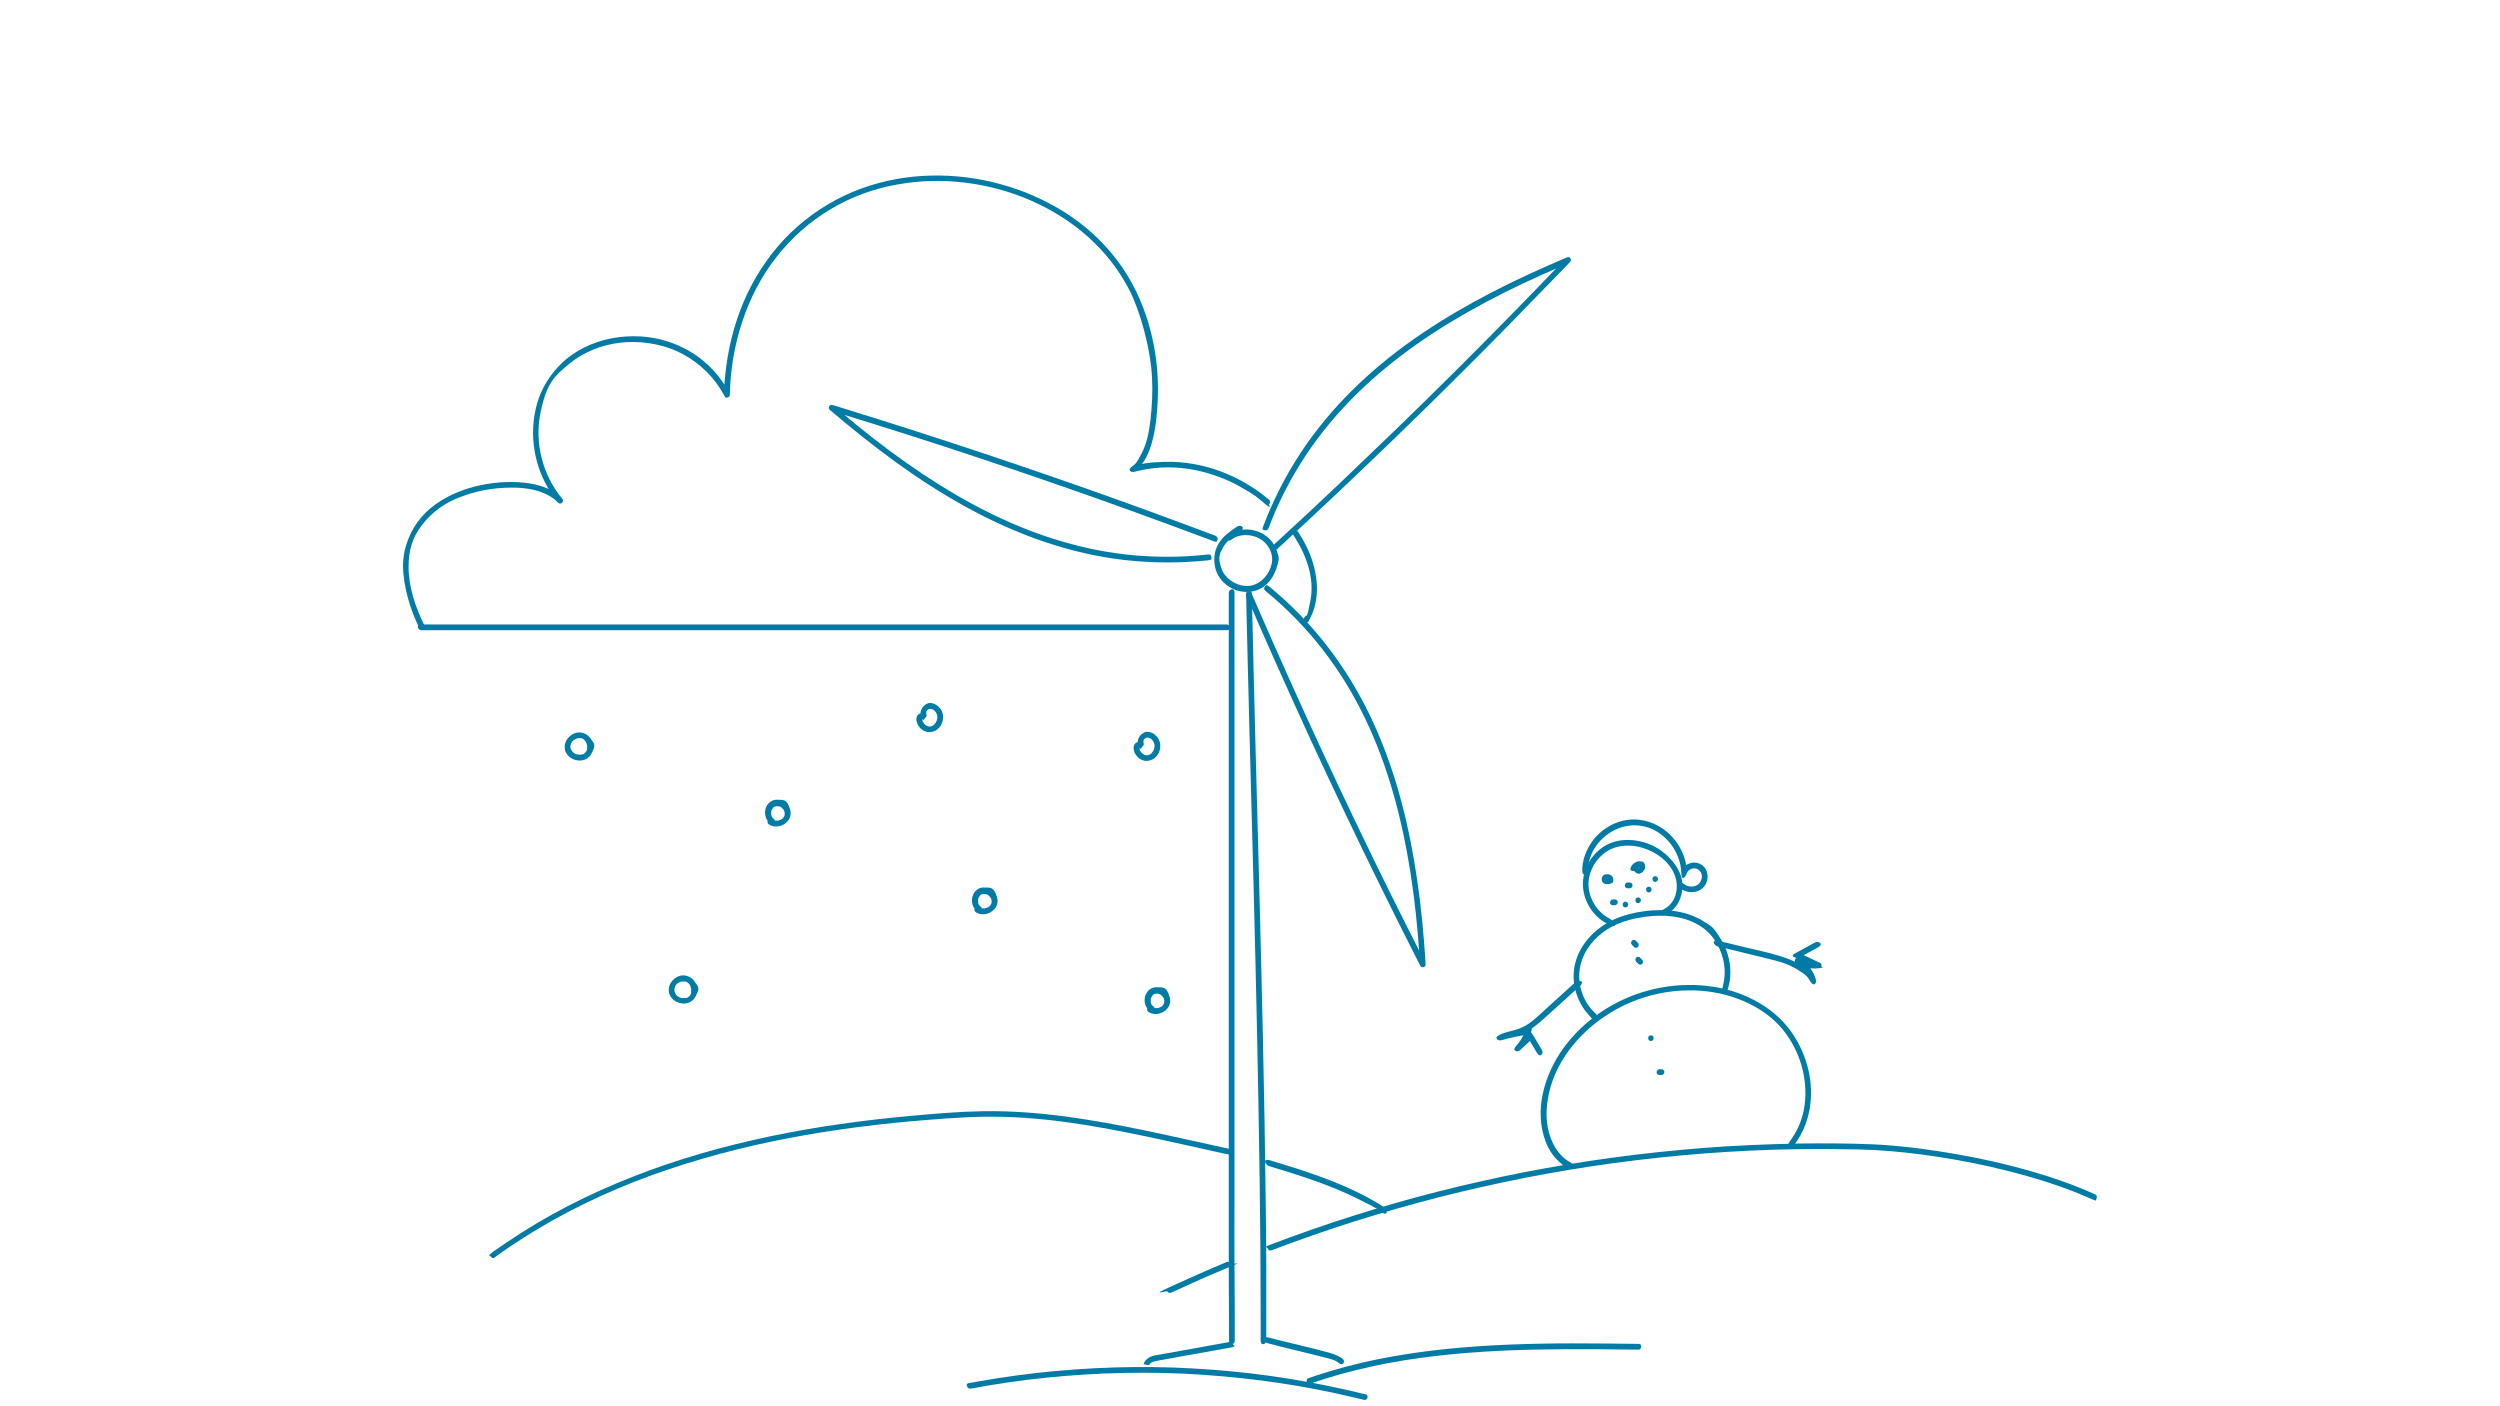 <svg xmlns="http://www.w3.org/2000/svg" id="Calque_1" viewBox="0 0 1920 1080"><defs><style>      .st0 {        fill: none;      }      .st1 {        fill: #007ba5;      }    </style></defs><g><g><path class="st1" d="M324,484h603.4c20.1,0,9.8,0,14.7,0s2.8-4.4,0-4.4H338.5c-20.1,0-9.8,0-14.7,0s-2.8,4.4,0,4.4h.2Z"></path><path class="st1" d="M974.9,384c-11.2-9.5-24-17-37.7-22.1-13.6-5-28.1-7.6-42.6-7.2s-16.7,1.4-24.7,3.6l2.1,3.7c7.2-6.2,11-15.4,13.3-24.5s3.2-18.4,3.7-27.7c1.5-24.9-2.2-50.3-11.1-73.7-6.7-17.7-16.7-33.9-29.6-47.7s-26.6-23.8-42.3-32.1c-15.9-8.5-33.2-14.5-50.9-18s-35.9-4.4-53.8-2.6-36,6.6-52.5,14.4c-17.7,8.3-33.7,20-47,34.2-13,14-23.4,30.3-30.8,47.8s-12.3,37.3-14.1,56.8-.7,9.6-.8,14.4l4.1-1.1c-7.4-14.6-19.4-26.7-33.9-34.3s-29.6-10.4-45.1-9.5c-15.1.9-30.1,5.6-42.4,14.4s-22.3,22.5-26.5,37.8c-6.3,22.7-2.2,47.9,10.7,67.6,1.8,2.7,3.8,5.3,5.8,7.9l3.1-3.1c-8.9-9.1-22.1-12.1-34.4-12.7s-25.1,1-36.9,4.5-24.2,9.7-33.5,18.7-15.9,22.1-17.3,35.8,3.2,33.1,9.9,48,1.7,3.6,2.5,5.4c1.2,2.5,5,.3,3.8-2.2-6.8-14-12.2-29.3-12.2-45s4.4-25.9,13.3-35.9,18.9-15.4,30.3-19.3,23.1-5.7,34.9-5.8,24,1.7,33.3,8.8c1.1.8,2.1,1.8,3.1,2.8,2,2,4.9-1,3.1-3.1-15.1-18.1-21.4-43-16.7-66s10.7-28.2,22.5-37.9c10.8-8.9,24.9-14.3,38.7-15.9s29.8.4,43.1,6.3c13.3,5.9,26,16.4,34,29.5s2.1,3.6,3,5.4,4,1,4.1-1.1c.4-19.2,3.6-38.4,9.7-56.7,5.9-17.6,14.5-34.3,25.9-48.9,11.6-14.9,25.9-27.6,42.1-37.2s33-15.6,50.9-18.8,34.9-3.5,52.2-1.4,34.4,6.7,50.4,13.7c15.9,7,30.8,16.2,43.8,27.8s23.8,25.3,31.8,40.8,16.4,44.5,17.5,67.9c.5,10.5,0,21.2-1.2,31.6-1.2,10.4-2.8,18.5-7.1,26.7s-4.4,7.2-7.6,9.9,0,4.2,2.1,3.7c13.5-3.6,27.8-4.4,41.6-2.3s27.3,6.7,39.5,13.5,13.5,8.4,19.6,13.5,2.2.9,3.1,0,.9-2.3,0-3.1h.1Z"></path><path class="st1" d="M1005.1,476.9c9.7-17,7.2-37.2-.4-54.4-2.1-4.8-4.7-9.3-7.5-13.6s-5.3-.1-3.8,2.2c9.5,14.3,16.3,32.3,13.1,49.6s-2.6,9.6-5.1,14,2.4,4.7,3.8,2.2h0Z"></path></g><g><path class="st1" d="M948.3,1029.4c0-18.6,0-37.3-.2-55.9s0-37.4,0-56.1v-448.4c0-18.8,0-9.2,0-13.7s-4.4-2.8-4.4,0v504.8c0,18.7,0,37.3.2,55.9v13.7c0,4.6,4.4,2.8,4.4,0h0v-.3Z"></path><path class="st1" d="M972.5,1029.4v-55.1c0-18.5-.3-37.1-.5-55.6s-.5-37.6-.8-56.4c-.3-18.9-.7-37.7-1.1-56.5-.4-19-.8-38-1.3-56.9-.4-19-.9-37.9-1.4-56.9-.5-18.8-1-37.6-1.5-56.4-.5-18.7-1-37.5-1.5-56.2-.5-18.4-1-36.9-1.4-55.3-.5-18.2-.9-36.4-1.3-54.6,0-4.4-.2-8.7-.3-13.1s-4.4-2.8-4.4,0c.4,18.1.8,36.3,1.3,54.4.5,18.4.9,36.7,1.4,55.1.5,18.4,1,37.4,1.5,56s1,37.5,1.5,56.3c.5,19,1,37.9,1.4,56.9.5,19,.9,38,1.3,57s.8,37.7,1.1,56.6.6,37.7.9,56.5c.2,18.6.4,37.2.6,55.8,0,18.4.2,36.8.2,55.3s0,8.9,0,13.3,4.4,2.8,4.4,0h0v-.2h-.1Z"></path><path class="st1" d="M883.3,1047.3c.8-1,2.3-1.5,3.5-1.8,1.8-.5,3.7-.7,5.6-1.1,4.2-.8,8.5-1.5,12.7-2.3,8.6-1.5,17.2-3.1,25.7-4.6,4.8-.9,9.6-1.7,14.5-2.6s1.8-1.6,1.5-2.7-1.5-1.7-2.7-1.5c-17.8,3.2-35.6,6.4-53.4,9.6-4.1.7-8.4,1.2-11.1,4.8s-.2,2.4.8,3,2.3.2,3-.8h0Z"></path><path class="st1" d="M973.2,1031.5c14.7,4,29.6,7.2,44.4,11.1,3.7,1,7.8,1.7,10.7,4.3s5.2-1.2,3.1-3.1-6.4-3.8-10.1-4.8-7.4-1.9-11.1-2.9c-7.7-1.9-15.5-3.8-23.3-5.7s-8.4-2.1-12.6-3.2-3.9,3.5-1.2,4.2h0Z"></path><path class="st1" d="M950,404.5c-5.3,3.5-10.7,7.3-14,12.8s-4,11.3-3,17.2c1.9,11.6,12.7,20.1,24.4,20.1s19.2-7.7,22.6-17.3,1.9-9.9.4-14.6-4.5-8.5-8.4-11.3c-8.6-6.2-21.1-6.6-29.6.1s-.8,2.3,0,3.1,2.2.7,3.1,0c6-4.8,15-4.6,21.6-1.1s11.2,11.3,9.6,19.3-7.8,15.4-16.1,17-19.3-4.1-22.4-12.9-1.6-11.2.9-16.1,8.1-9.2,13.2-12.6,0-5.4-2.2-3.8h0Z"></path><path class="st1" d="M933.6,411.5c-19-7.1-38-14.2-57-21.1s-38-13.7-57-20.3-38.2-13.2-57.3-19.6c-19.2-6.4-38.5-12.8-57.8-19-19.2-6.2-38.5-12.2-57.8-18.2s-4.8-1.5-7.3-2.2-3.8,2.2-2.1,3.7c16.2,13.8,32.9,27.2,50.1,39.7s34.5,23.7,52.8,33.9,36.7,18.7,56.1,25.7c19.3,6.9,39.3,12.1,59.6,15s42.9,3.7,64.3,1.9,5.3-.5,8-.8,2.2-.9,2.2-2.2-1-2.3-2.2-2.2c-21.2,2.4-42.7,2.4-63.9,0-20.3-2.3-40.3-7-59.7-13.4-19.3-6.4-37.9-14.7-55.8-24.2-18.3-9.8-35.9-20.9-52.8-32.8-17.2-12.1-33.7-25.1-49.7-38.6s-3.9-3.3-5.9-5l-2.1,3.7c19.4,5.9,38.7,12,58,18.1s38.4,12.4,57.6,18.8c19.1,6.4,38.3,12.9,57.3,19.5,19.1,6.6,38.2,13.4,57.3,20.3,19,6.9,37.9,13.8,56.8,20.9s4.7,1.8,7.1,2.7,2.4-.5,2.7-1.5-.4-2.3-1.5-2.7h0Z"></path><path class="st1" d="M957.2,457.4c8.1,18.8,16.3,37.6,24.7,56.3,8.3,18.6,16.8,37.2,25.3,55.8,8.6,18.5,17.2,37,26,55.4,8.8,18.5,17.8,36.9,26.8,55.3,9,18.3,18.1,36.6,27.4,54.8,1.1,2.2,2.3,4.5,3.4,6.7s4.2,1,4.1-1.1c-1.3-21.4-3.3-42.8-6.4-64.1-3-20.7-7-41.3-12.4-61.5s-12.2-39.7-20.8-58.7c-8.5-18.7-18.8-36.7-30.9-53.3-12.7-17.4-27.3-33.4-43.6-47.4s-4.1-3.5-6.2-5.2-2.2-.9-3.1,0-.9,2.3,0,3.1c16.6,13.6,31.7,29,44.8,46s23.2,33.8,32.1,52.3,15.9,37.5,21.5,57.1c5.8,20,10,40.4,13.3,61,3.3,20.9,5.4,41.9,6.9,63s.4,5.2.5,7.8l4.1-1.1c-9.3-18.3-18.5-36.6-27.6-54.9s-18-36.7-26.8-55.1-17.5-36.9-26.1-55.4c-8.6-18.6-17.1-37.2-25.5-56-8.3-18.6-16.6-37.3-24.7-56-1-2.3-2-4.6-3-6.9s-2.1-1.3-3-.8-1.3,1.9-.8,3h0Z"></path><path class="st1" d="M981.3,421.3c15.1-13.9,30.1-27.8,45-41.9s29.6-28.1,44.3-42.3,29.3-28.5,43.8-42.9,28.9-28.8,43.2-43.4c14.3-14.6,28.5-29.2,42.7-43.9s3.6-3.7,5.4-5.6,0-4.6-2.1-3.7c-19.6,8.3-39,17.1-57.9,26.9s-36.4,20-53.6,31.6-33.3,24.3-48.3,38.5-28.4,29.5-40.2,46.3c-12.3,17.5-22.5,36.3-30.6,56.1-1,2.5-2,5-3,7.6s.5,2.4,1.5,2.7,2.3-.4,2.7-1.5c7.4-19.8,17.1-38.7,28.8-56.3,11.2-16.9,24.3-32.5,38.7-46.7s30.1-27,46.6-38.6,34.5-22.4,52.7-32.1,37.4-18.7,56.7-27,4.7-2,7-3l-2.1-3.7c-14.2,14.8-28.4,29.5-42.8,44.2s-28.7,29.1-43.2,43.5-29,28.7-43.7,42.9c-14.7,14.2-29.4,28.3-44.2,42.4s-29.8,28-44.8,41.8-3.8,3.5-5.7,5.2,1,5,3.1,3.1h0v-.2h0Z"></path></g><path class="st1" d="M434.1,576.4c2.5,8.4,15.4,10.8,19.9,2.8s1.8-8.3-.3-11.8-6.9-5.8-11.4-4.6-9,6.1-8.6,11.3.9,2.2,2.2,2.2,2.3-1,2.2-2.2,0-.8,0-1.2,0-.2,0-.3c0,.5,0,.1,0,0,0-.2,0-.4.2-.6s.1-.4.2-.6c.1-.4-.1.2,0-.2s.4-.8.6-1.1.1-.2.2-.3c0,0-.2.3,0,0s.3-.3.4-.5c.3-.3.6-.6,1-.9s-.2.1.2-.1.4-.3.6-.4c.4-.2.8-.4,1.2-.6s0,0,0,0c0,0,.2,0,.3-.1.2,0,.4-.1.6-.2s.4,0,.5-.1.8-.1.3,0h1.8c-.4,0,0,0,.2,0s.4.1.6.2.5.2.2,0c.4.2.7.4,1,.6s.2.1.3.2c0,0-.3-.3-.1,0s.3.3.4.4c.3.3.5.6.8.9-.2-.3,0,0,0,0,0,0,.2.3.3.5s.2.3.2.4.3.7.2.4,0,.2.1.3c0,.2.1.4.2.6.1.4.2.8.3,1.2s0-.4,0,.2,0,.3,0,.5v1.2c0,.4,0,.6,0,.2v.5c0,.4-.2.8-.3,1.1s0,.2-.1.3c0,0,.2-.3,0-.1s-.2.4-.3.5c0,0-.2.3-.3.4s-.1,0-.1.2c-.1.3.3-.4,0,0s-.5.5-.8.8-.1,0-.2.2c0,0,.3-.2.1,0s-.4.3-.6.4-.3.2-.4.2-.6.2-.2,0c-.4,0-.7.3-1.1.3h-.5c-.4,0,.4,0-.2,0h-1.9c-.2,0,.1,0,.2,0h-.3c-.4,0-.9-.2-1.3-.3s-.4,0-.6-.2.1,0,.1,0c-.1,0-.3,0-.4-.2-.4-.2-.8-.4-1.1-.6s-.6-.5-.2-.2c-.2,0-.3-.2-.4-.4s-.3-.3-.5-.5-.5-.5-.3-.4-.2-.2-.2-.3c-.1-.2-.2-.4-.3-.6s-.3-.6-.2-.3,0,0,0-.1,0-.3-.1-.4c-.3-1.1-1.5-1.8-2.7-1.5s-1.9,1.6-1.5,2.7h-.1v.2h0Z"></path><path class="st1" d="M514,763c2.5,8.4,15.4,10.8,19.9,2.8s1.8-8.3-.3-11.8-6.9-5.8-11.4-4.6-9,6.1-8.6,11.3.9,2.2,2.2,2.2,2.3-1,2.2-2.2,0-.8,0-1.2,0-.2,0-.3c0,.5,0,0,0,0,0-.2,0-.4.2-.6s0-.4.2-.6c0-.4,0,.2,0-.2s.4-.8.6-1.1,0-.2.2-.3c0,0-.2.3,0,0s.3-.3.4-.5c.3-.3.6-.6,1-.9s-.2,0,.2,0,.4-.3.6-.4c.4-.2.8-.4,1.2-.6s0,0,0,0h.3c.2,0,.4,0,.6-.2s.4,0,.5,0,.8,0,.3,0h1.8c-.4,0,0,0,.2,0s.4,0,.6.2.5.2.2,0c.4.2.7.4,1,.6s.2,0,.3.2c0,0-.3-.3,0,0l.4.4c.3.3.5.6.8.9-.2-.3,0,0,0,0,0,0,.2.3.3.5s.2.3.2.4.3.7.2.4,0,.2,0,.3c0,.2,0,.4.2.6,0,.4.2.8.3,1.2s0-.4,0,.2,0,.3,0,.5v1.2c0,.4,0,.6,0,.2v.5c0,.4-.2.8-.3,1.1s0,.2,0,.3c0,0,.2-.3,0,0s-.2.4-.3.5-.2.3-.3.4,0,0,0,.2c0,.3.3-.4,0,0s-.5.5-.8.8,0,0-.2.2c0,0,.3-.2,0,0s-.4.3-.6.4-.3.2-.4.2-.6.2-.2,0c-.4,0-.7.3-1.1.3h-.5c-.4,0,.4,0-.2,0h-1.9c-.2,0,0,0,.2,0h-.3c-.4,0-.9-.2-1.3-.3s-.4,0-.6-.2,0,0,0,0c0,0-.3,0-.4-.2-.4-.2-.8-.4-1.1-.6s-.6-.5-.2-.2c-.2,0-.3-.2-.4-.4s-.3-.3-.5-.5-.5-.5-.3-.4-.2-.2-.2-.3c0-.2-.2-.4-.3-.6s-.3-.6-.2-.3,0,0,0,0v-.4c-.3-1.1-1.5-1.8-2.7-1.5s-1.9,1.6-1.5,2.7h0v-.3h-.2Z"></path><path class="st1" d="M590.6,633.2c7.3,4.8,18.8-2.1,16.3-11.1s-5.4-7.6-9.8-7.9-7.9,2.8-9.1,6.8,0,9.2,3.9,11.5,2.4.2,3-.8.2-2.4-.8-3-.3-.2-.4-.3c-.3-.2.2.2,0,0l-.7-.7c.4.4,0,0,0,0,0,0-.2-.3-.2-.4s-.2-.3-.2-.5c-.2-.3,0,.4,0,0s-.2-.6-.3-1,0-.3,0-.5c0-.4,0,.4,0,0v-1.8s0,.4,0,0,0-.6.2-.9,0-.4.2-.5.2-.5,0,0c.2-.3.3-.6.5-.9s.2-.3.3-.4c.3-.4-.2.2,0-.2s.4-.4.7-.7c.4-.3-.2,0,0,0s.3-.2.5-.3.3,0,.4-.2c.2,0,0,0-.2,0h.4c.2,0,.4,0,.5-.2s.7,0,.4,0,.3,0,.4,0h.5s.5,0,0,0h.7c.4,0,.7.2,1.1.3-.4-.2,0,0,.2,0s.4.2.6.3.4.2.5.4.2,0,.2.2c0,0-.3-.2,0,0,.3.3.7.6.9.9s.4.4.3.3.2.2.2.3c.2.4.4.8.6,1.1s0,0,0,0v.3c0,.2,0,.4.2.6s0,.4,0,.5,0,.3,0,0,0,0,0,.2v1.2c0-.4,0,0,0,0,0,0,0,.4-.2.7s0,.3-.2.5c0-.4,0,0,0,0-.2.4-.4.7-.6,1,.2-.4,0,0,0,0,0,0-.2.2-.3.4s-.2.2-.4.3-.6.5-.4.3-.3.2-.3.2c-.2,0-.3.2-.5.3s-.4.2-.6.3-.2,0-.2,0c.2,0,.3,0,0,0s-.8.3-1.2.4-.4,0-.6,0h-.3c.2,0,.3,0,0,0h-1.9c.5,0,0,0-.2,0-.4,0-.8-.2-1.2-.4.4.2,0,0-.2,0s-.4-.2-.6-.4c-1-.6-2.4-.2-3,.8s-.2,2.3.8,3h.2-.1Z"></path><path class="st1" d="M749.5,700.6c7.3,4.8,18.8-2.1,16.3-11.1s-5.4-7.6-9.8-7.9-7.9,2.8-9.1,6.8,0,9.2,3.9,11.5,2.4.2,3-.8.2-2.4-.8-3-.3-.2-.4-.3c-.3-.2.2.2,0,0l-.7-.7c.4.4,0,0,0,0,0,0-.2-.3-.2-.4s-.2-.3-.2-.5c-.2-.3,0,.4,0,0s-.2-.6-.3-1,0-.3,0-.5c0-.4,0,.4,0,0v-1.8s0,.4,0,0,0-.6.2-.9,0-.4.2-.5.2-.5,0,0c.2-.3.3-.6.5-.9s.2-.3.3-.4c.3-.4-.2.2,0-.2s.4-.4.7-.7c.4-.3-.2,0,0,0s.3-.2.5-.3.3,0,.4-.2c.2,0,0,0-.2,0h.4c.2,0,.4,0,.5-.2s.7,0,.4,0,.3,0,.4,0h.5s.5,0,0,0h.7c.4,0,.7.2,1.1.3-.4-.2,0,0,.2,0s.4.2.6.3.4.2.5.4.2,0,.2.2c0,0-.3-.2,0,0,.3.3.7.6.9.9s.4.4.3.3.2.2.2.3c.2.4.4.8.6,1.1s0,0,0,0v.3c0,.2,0,.4.2.6s0,.4,0,.5,0,.3,0,0,0,0,0,.2v1.2c0-.4,0,0,0,0,0,0,0,.4-.2.7s0,.3-.2.5c0-.4,0,0,0,0-.2.4-.4.7-.6,1,.2-.4,0,0,0,0,0,0-.2.2-.3.4s-.2.2-.4.3-.6.5-.4.3-.3.2-.3.2c-.2,0-.3.2-.5.3s-.4.2-.6.3-.2,0-.2,0c.2,0,.3,0,0,0s-.8.3-1.2.4-.4,0-.6,0h-.3c.2,0,.3,0,0,0h-1.9c.5,0,0,0-.2,0-.4,0-.8-.2-1.2-.4.4.2,0,0-.2,0s-.4-.2-.6-.4c-1-.6-2.4-.2-3,.8s-.2,2.3.8,3h.2-.1Z"></path><path class="st1" d="M882.1,777.2c7.3,4.8,18.8-2.1,16.3-11.1s-5.4-7.6-9.8-7.9-7.9,2.8-9.1,6.8,0,9.2,3.9,11.5,2.4.2,3-.8.2-2.4-.8-3-.3-.2-.4-.3c-.3-.2.2.2,0,0l-.7-.7c.4.4,0,0,0,0,0,0-.2-.3-.2-.4s-.2-.3-.2-.5c-.2-.3,0,.4,0,0s-.2-.6-.3-1,0-.3,0-.5c0-.4,0,.4,0,0v-1.8s0,.4,0,0,0-.6.2-.9,0-.4.2-.5.2-.5,0,0c.2-.3.3-.6.5-.9s.2-.3.3-.4c.3-.4-.2.2,0-.2s.4-.4.7-.7c.4-.3-.2,0,0,0s.3-.2.5-.3.3,0,.4-.2c.2,0,0,0-.2,0h.4c.2,0,.4,0,.5-.2s.7,0,.4,0,.3,0,.4,0h.5s.5,0,0,0h.7c.4,0,.7.2,1.1.3-.4-.2,0,0,.2,0s.4.2.6.3.4.2.5.4.2,0,.2.2c0,0-.3-.2,0,0,.3.3.7.6.9.9s.4.4.3.3.2.2.2.3c.2.4.4.8.6,1.1s0,0,0,0v.3c0,.2,0,.4.2.6s0,.4,0,.5,0,.3,0,0,0,0,0,.2v1.2c0-.4,0,0,0,0,0,0,0,.4-.2.7s0,.3-.2.5c0-.4,0,0,0,0-.2.4-.4.7-.6,1,.2-.4,0,0,0,0,0,0-.2.2-.3.4s-.2.2-.4.3-.6.5-.4.3-.3.2-.3.2c-.2,0-.3.2-.5.3s-.4.2-.6.3-.2,0-.2,0c.2,0,.3,0,0,0s-.8.3-1.2.4-.4,0-.6,0h-.3c.2,0,.3,0,0,0h-1.9c.5,0,0,0-.2,0-.4,0-.8-.2-1.2-.4.4.2,0,0-.2,0s-.4-.2-.6-.4c-1-.6-2.4-.2-3,.8s-.2,2.3.8,3h.2-.1Z"></path><path class="st1" d="M704.4,549.5c-1.8,4.2.7,8.8,4.2,11.2s8.4,2,11.7-.9,4.5-7.2,3.8-11.2-4.7-8.4-9.3-8.7-9.6,5.6-7.2,10.5,2,1.3,3,.8,1.3-1.9.8-3c0,.3-.2-.8,0-.4,0-.1,0-.9,0-.5v-.5c0-.1.2-.5,0-.2,0-.3.3-.7.6-1-.2.2,0-.1.2-.2,0-.1.3-.3.4-.4s.3-.2,0,0c0,0,.3-.2.4-.2.4-.3.2-.2.7-.3s.3,0,.4-.1c-.4,0,.4,0,.4,0,1.2,0,2.5.6,3.4,1.6s1.6,2.2,1.9,3.6,0,2.3-.3,3.5-1,2.3-1.8,3.1-.5.5-.7.7c.2-.2,0,0,0,0-.2.1-.3.2-.5.3-.7.4-.8.5-1.6.7s-2.3,0-3.2-.5-2.2-1.6-2.9-3-.2-.5-.3-1,0-.3,0-.4c0-.6,0,.3,0-.3s0-.3,0-.4,0-.7,0-.3c0-.5.2-.9.4-1.3.5-1.1-.5-2.4-1.5-2.7s-2.2.4-2.7,1.5h-.3Z"></path><path class="st1" d="M871.2,571.6c-1.8,4.2.7,8.8,4.2,11.2s8.4,2,11.7-.9,4.5-7.2,3.8-11.2-4.7-8.4-9.3-8.7-9.6,5.6-7.2,10.5c2.4,4.9,2,1.3,3,.8s1.3-1.9.8-3c0,.3-.2-.8,0-.4,0-.1,0-.9,0-.5v-.5c0-.1.2-.5,0-.2,0-.3.3-.7.6-1-.2.2,0-.1.2-.2,0-.1.3-.3.4-.4s.3-.2,0,0c0,0,.3-.2.4-.2.4-.3.2-.2.7-.3s.3,0,.4-.1c-.4,0,.4,0,.4,0,1.2,0,2.5.6,3.4,1.6s1.6,2.2,1.9,3.6,0,2.3-.3,3.5-1,2.3-1.8,3.1-.5.5-.7.7c.2-.2,0,0,0,0-.2,0-.3.2-.5.3-.7.4-.8.5-1.6.7s-2.3,0-3.2-.5-2.2-1.6-2.9-3-.2-.5-.3-1,0-.3,0-.4c0-.6,0,.3,0-.3s0-.3,0-.4,0-.7,0-.3c0-.5.2-.9.4-1.3.5-1.1-.5-2.4-1.5-2.7s-2.2.4-2.7,1.5h-.3Z"></path><path class="st1" d="M974.4,895.5c23.2,7,46.6,14.3,68.4,25.2s12.2,6.5,18,10.2,4.6-2.3,2.2-3.8c-20.8-13.4-44.2-22.2-67.6-29.8-6.6-2.1-13.1-4.1-19.7-6.1s-3.9,3.4-1.2,4.2h0Z"></path><path class="st1" d="M379.7,965.8c14.8-10.8,30.4-20.6,46.4-29.5,15.8-8.8,32.1-16.6,48.8-23.7,16.8-7.1,33.9-13.2,51.3-18.7,17.3-5.4,34.9-10.1,52.6-14.2,17.7-4,35.6-7.4,53.6-10.3,17.9-2.8,35.9-5.1,54-7,17.9-1.8,35.8-3.2,53.7-4.2,20.7-1.2,41.4-.5,62.1,1.6,20.9,2.1,41.7,5.7,62.4,9.8,21,4.1,41.8,8.9,62.7,13.5s10.3,2.3,15.5,3.4,3.9-3.6,1.2-4.2c-21.1-4.6-42.1-9.4-63.2-13.8-20.9-4.4-41.9-8.3-63.1-11.1s-41.7-4.3-62.6-4c-18.6.3-37.2,1.9-55.7,3.6s-36.3,3.7-54.3,6.3c-18.1,2.6-36.2,5.7-54.1,9.5-17.9,3.8-35.7,8.1-53.3,13.3-17.5,5.1-34.7,10.9-51.7,17.6-17,6.7-33.6,14.1-49.8,22.5-16.3,8.4-32.1,17.8-47.3,28.1s-7.4,5.1-11.1,7.8-1.4,1.9-.8,3,2,1.5,3,.8h-.3Z"></path><path class="st1" d="M976.1,960.4c21.1-8,42.4-15.5,63.9-22.3,21.5-6.8,43.2-13,65.1-18.6s43.9-10.5,66-14.9c22.5-4.4,45.2-8.2,68-11.3,23-3.1,46.2-5.6,69.4-7.4,23.2-1.8,46.5-2.9,69.8-3.3,11.6-.2,23.3-.3,34.9,0,9.2,0,18.4.2,27.6.7,15.8.9,31.5,2.7,47.2,5.1,18.3,2.8,36.5,6.4,54.5,11,18,4.5,35.8,10,53.1,16.9,3.9,1.6,7.7,3.2,11.5,4.9s2.4.3,3-.8.3-2.5-.8-3c-16.7-7.6-34.2-13.6-51.9-18.6-18.1-5.1-36.4-9.2-54.9-12.4s-33.7-5.3-50.7-6.7-37.2-1.6-55.8-1.6-46.9.9-70.3,2.3c-23.2,1.5-46.4,3.6-69.5,6.4-23.2,2.8-46.3,6.3-69.3,10.4-22.2,4-44.3,8.7-66.2,13.9-22.1,5.3-44,11.2-65.8,17.8-21.6,6.5-43,13.6-64.2,21.4-5.2,1.9-10.4,3.9-15.6,5.8s-1.9,1.5-1.5,2.7,1.6,2,2.7,1.5h0l-.2.2h0Z"></path><path class="st1" d="M899.6,992.7c14.5-6.7,29-13.2,43.8-19.3s1.9-1.4,1.5-2.7-1.6-2-2.7-1.5c-15.1,6.3-30,12.9-44.8,19.7s-1.3,2-.8,3,1.9,1.3,3,.8h0Z"></path><path class="st1" d="M1207.1,893.3c-10.5-5.3-16.2-16.1-18.4-27.3s-.4-24.4,3.6-35.8,10.8-22.2,19-31.3c8.4-9.4,18.4-17.2,29.4-23.4s23.5-10.7,36.1-13,26.3-2.6,39.3-.4c12.9,2.2,25.3,6.7,36.3,13.8s18.7,15.7,24.6,26.5c5.7,10.3,9,22,9.5,33.9s-1.8,23.2-7.4,33.3c-1.4,2.5-2.9,4.8-4.6,7.1s-.9,2.2,0,3.1,2.4.9,3.1,0c7.6-9.9,11.9-21.7,13-34.1,1.1-12.3-1-25-5.7-36.4-4.7-11.7-12-22.2-21.6-30.4-10.5-8.9-23-15.1-36.2-18.7-13.4-3.6-27.4-4.5-41.2-3.2-13.6,1.4-26.8,4.9-39.2,10.6s-23.1,13.1-32.7,22.2c-9.4,9-17.4,19.6-22.8,31.4s-8.6,24.6-7.9,37.5c.7,12.2,4.7,25,14,33.4s4.7,3.8,7.4,5.1,4.7-2.5,2.2-3.8h.2,0Z"></path><path class="st1" d="M1225.9,778.9c-9.7-8.6-14.7-22.3-12.6-35.1,2.2-13.4,11.5-24.5,23-31.2s29-10.1,44-9.2c13.6.9,27.3,5.9,35.6,17.2,7.1,9.7,10.3,22.4,7.8,34.3s-.7,2.9-1.2,4.4c-.9,2.7,3.3,3.8,4.2,1.2,4.3-12.6,2.2-27-4.6-38.4s-8-10.7-13.6-14.4-14.1-6.8-21.7-7.9-16.1-1.1-24,0-16.3,3.1-23.8,6.6c-13.3,6.2-24.6,17.5-28.8,31.7-4.1,13.8-.4,29.4,9,40.3s2.4,2.6,3.7,3.7c2.1,1.9,5.2-1.2,3.1-3.1h0Z"></path><path class="st1" d="M1236,705.4c-8.8-4.6-14.9-13.8-15.9-23.7s3.6-19.6,11.3-25.9c8.6-7.1,20.4-7.8,30.7-4.5s19.7,10.3,23.8,20.1,1.5,22-8.1,26.9-.3,5.1,2.2,3.8c9.8-5.1,13.9-17.3,11.4-27.7s-12.6-20.8-23.3-25.5-25-5.8-35.8.9c-9.6,5.9-16.1,16.5-16.6,27.8-.5,12.8,6.8,25.5,18.1,31.5s4.7-2.5,2.2-3.8h0Z"></path><path class="st1" d="M1234.2,671.6c-.5-.2-1.1-.2-1.6,0s-.5.2-.7.3-.5.3-.6.5,0,0-.2.2-.4.4-.5.6-.2.5-.3.7,0,.2,0,.3c-.2.7-.2,1.6,0,2.3s.4,1,.8,1.4,1,.7,1.5.9c.8.3,1.7.3,2.6.2s1.6-.3,2.4-.6.8-.5,1.1-.9.2-.4.3-.6,0-.2,0-.3v-1.7c0-.6-.2-.8-.4-1.1s-.4-.7-.7-1-.6-.6-1-.8l-.6-.3c-.2,0-.4-.2-.6-.2-1-.2-2.1,0-3,.4s-.9.7-1,1.3,0,1.2.2,1.7.7.9,1.3,1,1.2,0,1.7-.2.2,0,.3-.2l-.5.2h.4-.6.4-.6.5l-.5-.2c.2,0,.4.2.6.3l-.4-.3c.2,0,.3.3.5.5l-.3-.4c0,.2.2.3.3.5l-.2-.5v.5-.6.4-.6.4l.2-.5h0l1.3-.9c-.6.2-1.2.4-1.8.5h.6-1,.6-.7l.5.2c-.2,0-.3-.2-.4-.3l.4.3s-.2,0-.2-.2l.3.4s0-.2-.2-.3l.2.5v-.4.6-.6.6-.5l-.2.5s0-.3.2-.4l-.3.4.2-.2-.4.3h.2l-.5.2h.2-.6.2-.6.2c.5.2,1.2,0,1.7-.2s.9-.8,1-1.3,0-1.2-.2-1.7l-.3-.4c-.3-.3-.6-.5-1-.6h0l-.2.2v-.3h0Z"></path><path class="st1" d="M1254.4,664.7c-.6,2.2.4,4.7,2.5,5.8s2.5.4,3.7-.2,1.5-1.1,2-1.9c1.1-1.5,1.2-3.8.2-5.4s-1.1-1.1-1.9-1.3-1-.2-1.5-.2c-.8,0-1.7,0-2.5.4-2.1.8-3.7,2.3-4.5,4.4s.4,2.4,1.5,2.7,2.3-.4,2.7-1.5,0-.2,0-.3l-.2.5c0-.3.3-.6.5-.9l-.3.4c.3-.3.5-.6.9-.9l-.4.3c.4-.3.8-.5,1.2-.7l-.5.2c.4-.2.8-.3,1.3-.3h-.6,1.3-.6c.4,0,.7,0,1,.2l-.5-.2h0c-.3-.2-.5-.5-.8-.8,0,0,.2.3.2.5l-.2-.5c0,.2,0,.4.2.6v-.6.7-.6.9l.2-.5c0,.3-.3.6-.5.8l.3-.4c-.2.2-.4.4-.6.6l.4-.3c-.2,0-.4.3-.6.4l.5-.2c-.2,0-.4,0-.6.2h.6-.7l1.1.3c-.2,0-.4-.2-.5-.3l.4.3c-.2,0-.3-.3-.5-.5l.3.4c-.2-.2-.3-.4-.4-.7l.2.5c0-.2-.2-.5-.2-.8v.6-.8.6-.3c.3-1.1-.4-2.4-1.5-2.7s-2.4.3-2.7,1.5h0Z"></path><path class="st1" d="M1238.6,695.2h1.6c.3,0,.6,0,.8-.2.3,0,.5-.2.7-.5.2-.2.4-.4.5-.7s.2-.5.2-.8v-.6c-.2-.4-.4-.7-.6-1l-.4-.3c-.3-.2-.7-.3-1.1-.3h-1.6c-.3,0-.6,0-.8.2-.3,0-.5.2-.7.5-.2.2-.4.4-.5.7s-.2.5-.2.8v.6c.2.4.4.7.6,1l.4.3c.3.2.7.3,1.1.3h0Z"></path><path class="st1" d="M1248.3,696.9c2.8,0,2.8-4.4,0-4.4s-2.8,4.4,0,4.4h0Z"></path><path class="st1" d="M1258.1,693.6c2.8,0,2.8-4.4,0-4.4s-2.8,4.4,0,4.4h0Z"></path><path class="st1" d="M1266.3,685.4c2.8,0,2.8-4.4,0-4.4s-2.8,4.4,0,4.4h0Z"></path><path class="st1" d="M1271.2,677.3c2.8,0,2.8-4.4,0-4.4s-2.8,4.4,0,4.4h0Z"></path><path class="st1" d="M1210,754.2c-7.6,6.9-15.2,13.8-22.8,20.7s-12.9,12.5-21.3,15.4c-4.8,1.6-9.9,2.2-14.5,4.6s-.7,4.7,1.7,4c6.7-1.9,13.5-3.4,20.4-4.3l-2.1-2.8c-1.6,4.3-4,8.3-7.2,11.7s1,5,3.1,3.1c3.2-3,6.5-6,9.7-9l-3.4-.4c2.3,3.9,4.6,7.7,6.9,11.6s5.2.2,3.8-2.2c-2.3-3.9-4.6-7.7-6.9-11.6s-2.4-1.4-3.4-.4c-3.2,3-6.5,6-9.7,9l3.1,3.1c3.7-4,6.4-8.5,8.3-13.6s-.7-2.9-2.1-2.8c-7.3.9-14.5,2.4-21.6,4.4l1.7,4c4-2.1,8.6-2.6,12.8-3.9s8.2-3.6,11.8-6.3,6.9-5.7,10.3-8.8,7.7-7,11.6-10.5,8.7-7.9,13.1-11.9-1-5-3.1-3.1h-.2Z"></path><path class="st1" d="M1319.4,726.9c11.8,2.9,23.5,5.7,35.3,8.6s17.7,4.3,25.5,9,7.8,5.6,10.4,9.6,4.7.8,4-1.7c-1.8-6.7-6.3-12.6-12.4-15.9l-2.2,3.8c5.1,2.8,10.9,4,16.7,3.3s1.8-.6,2.1-1.6,0-2.1-1-2.5c-5.4-2.6-10.9-5.2-16.3-7.7v3.8c4.9-2.7,9.8-5.3,14.7-8s.3-5.1-2.2-3.8c-4.9,2.7-9.8,5.3-14.7,8s-1.5,3.1,0,3.8c5.4,2.6,10.9,5.2,16.3,7.7l1.1-4.1c-5,.6-10-.3-14.5-2.7s-4.7,2.4-2.2,3.8c5.2,2.8,8.9,7.6,10.4,13.3l4-1.7c-5.2-7.9-13.5-12.7-22.2-15.9-10.1-3.7-20.8-5.8-31.2-8.3-6.9-1.7-13.7-3.3-20.6-5s-3.9,3.6-1.2,4.2h.2,0Z"></path><path class="st1" d="M1250,682.2h1.6c.3,0,.6,0,.8-.2.3,0,.5-.2.7-.5.2-.2.4-.4.5-.7s.2-.5.2-.8v-.6c-.2-.4-.4-.7-.6-1l-.4-.3c-.3-.2-.7-.3-1.1-.3h-1.6c-.3,0-.6,0-.8.2-.3,0-.5.2-.7.5-.2.2-.4.4-.5.7s-.2.5-.2.8v.6c.2.4.4.7.6,1l.4.3c.3.2.7.3,1.1.3h0Z"></path><path class="st1" d="M1253.3,725.6l1.6,1.6c.2.2.4.4.7.5.3,0,.5.2.8.2s.6,0,.8-.2c.3,0,.5-.2.7-.5l.3-.4c.2-.3.3-.7.3-1.1v-.6c-.2-.4-.4-.7-.6-1l-1.6-1.6c-.2-.2-.4-.4-.7-.5-.3,0-.5-.2-.8-.2s-.6,0-.8.2c-.3,0-.5.2-.7.5l-.3.4c-.2.3-.3.7-.3,1.1v.6c.2.4.4.7.6,1h0Z"></path><path class="st1" d="M1256.6,738.6l1.6,1.6c.2.2.4.4.7.5.3,0,.5.2.8.2s.6,0,.8-.2c.3,0,.5-.2.7-.5l.3-.4c.2-.3.3-.7.3-1.1v-.6c-.2-.4-.4-.7-.6-1l-1.6-1.6c-.2-.2-.4-.4-.7-.5-.3,0-.5-.2-.8-.2s-.6,0-.8.2c-.3,0-.5.2-.7.5l-.3.4c-.2.3-.3.7-.3,1.1v.6c.2.4.4.7.6,1h0Z"></path><path class="st1" d="M1267.9,799.5c2.8,0,2.8-4.4,0-4.4s-2.8,4.4,0,4.4h0Z"></path><path class="st1" d="M1274.4,825.6h1.6c.3,0,.6,0,.8-.2.3,0,.5-.2.7-.5.2-.2.4-.4.5-.7s.2-.5.2-.8v-.6c-.2-.4-.4-.7-.6-1l-.4-.3c-.3-.2-.7-.3-1.1-.3h-1.6c-.3,0-.6,0-.8.2-.3,0-.5.2-.7.5-.2.2-.4.4-.5.7s-.2.5-.2.8v.6c.2.4.4.7.6,1l.4.3c.3.2.7.3,1.1.3h0Z"></path><path class="st1" d="M1219.7,666.9c.7-14.4,11.7-27,25.2-31.4,6.8-2.2,14-2.2,20.8,0s12.7,6.8,17.2,12.4,8.1,14.1,8.3,22.1,3.6,2.9,4.3.6,3.7-3.9,6.2-3.7,4.9,2.5,5.3,5.3-1.2,6.5-4.2,7.9-7,.9-9.6-1.2-2.2-.9-3.1,0-.9,2.4,0,3.1c6.5,5.2,17.2,4.1,20.5-4.3,1.3-3.4,1.1-7.7-1-10.8s-5.7-4.7-9.4-4.4-7.8,2.9-9,6.9l4.3.6c-.3-16-10.9-31.2-25.6-37.5-7.5-3.2-15.8-4.1-23.8-2.1s-14.9,6.3-20.3,12.1-10.2,15.2-10.6,24.3,4.2,2.8,4.4,0h0Z"></path><path class="st1" d="M745.5,1066.5c19.4-3.7,39-6.5,58.7-8.5s39.5-3.2,59.3-3.6,39.8,0,59.7,1.4c19.7,1.3,39.4,3.4,59,6.3,19.6,2.9,39.1,6.7,58.3,11.3,2.4.6,4.8,1.2,7.2,1.7s3.9-3.5,1.2-4.2c-19.4-4.8-39-8.8-58.7-12-19.8-3.2-39.7-5.5-59.6-7-19.9-1.5-39.9-2.2-59.9-2-19.9.2-39.8,1.2-59.6,3s-39.8,4.5-59.5,8-4.8.9-7.3,1.3-1.8,1.6-1.5,2.7,1.5,1.7,2.7,1.5h0Z"></path><path class="st1" d="M1005.8,1062.8c15.7-5.5,31.7-9.9,47.9-13.4,16.1-3.5,32.3-6.1,48.7-8,16.5-1.9,33.2-3.2,49.8-4s33.4-1.1,50.2-1.2,33.3,0,49.9.3h6.3c2.1,0,2.8-4.3,0-4.4-16.8-.2-33.6-.4-50.4-.4s-33.5.3-50.2,1-33.3,1.8-49.9,3.6-33.1,4.2-49.5,7.5-32.3,7.5-48,12.7c-2,.7-4,1.3-5.9,2s-1.5,5.1,1.2,4.2h-.1Z"></path></g><line class="st0" x1="393" y1="65.9" x2="1524" y2="58.9"></line></svg>